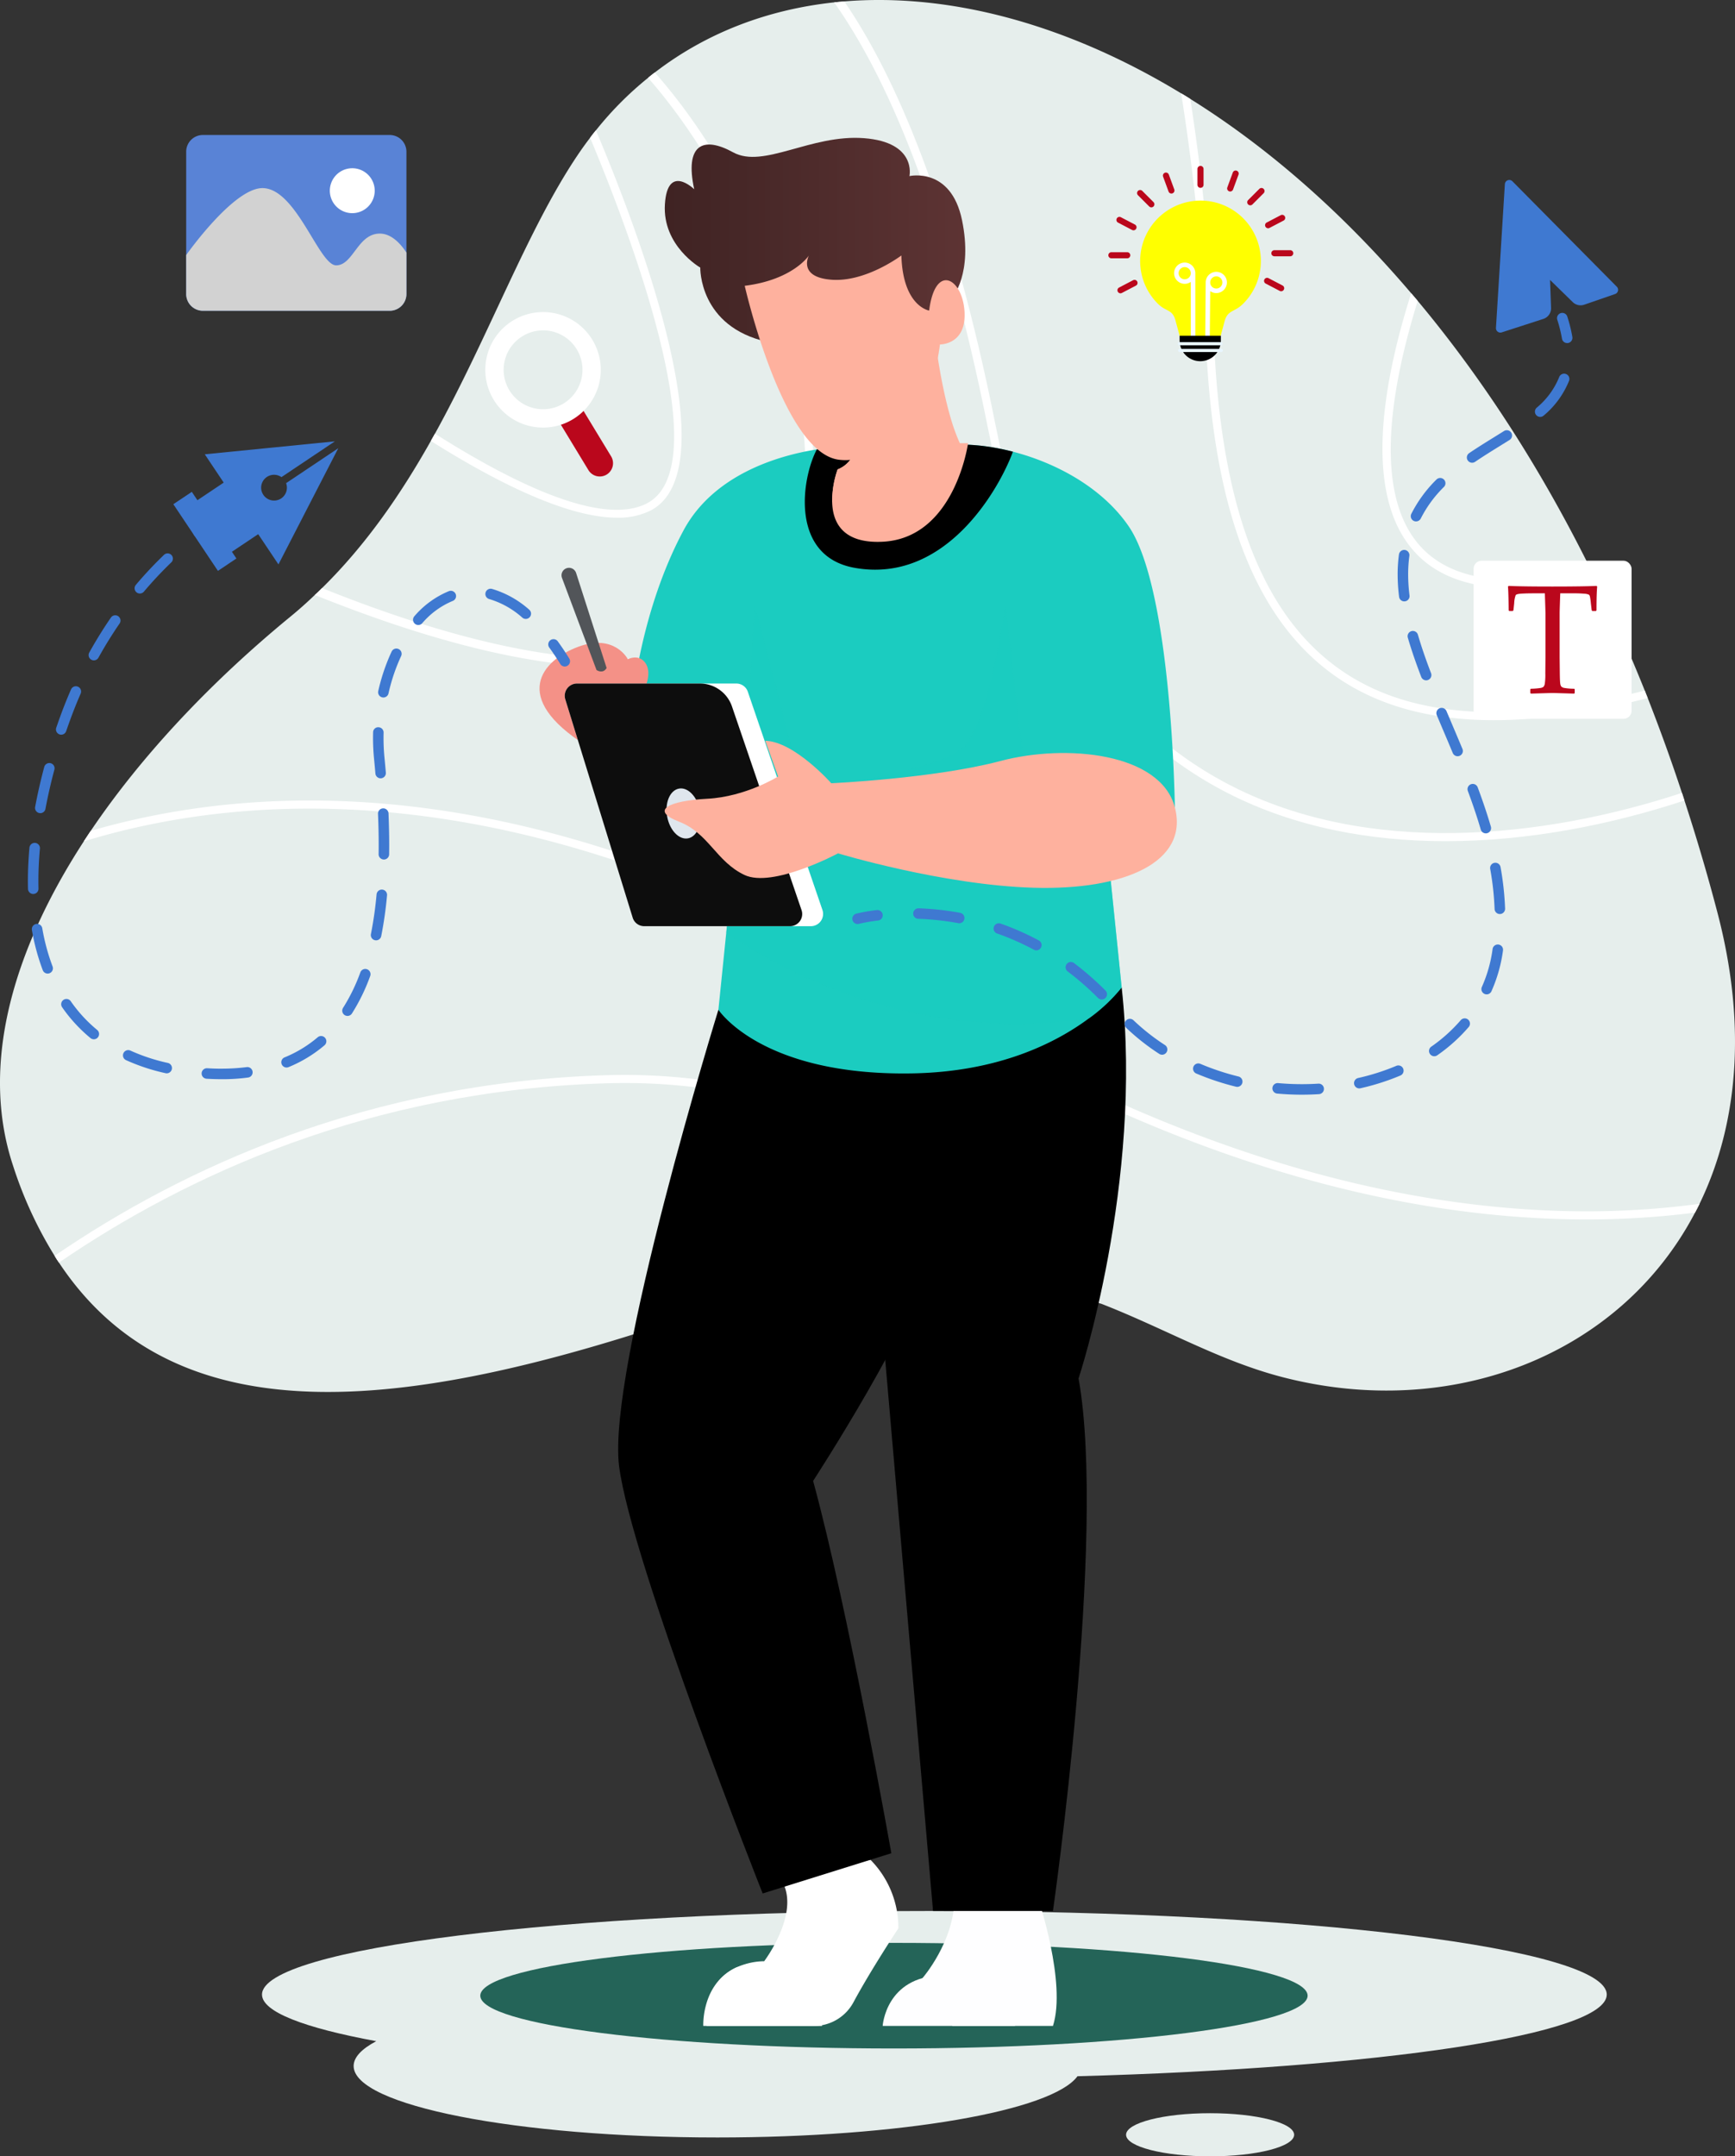 <svg xmlns="http://www.w3.org/2000/svg" xmlns:xlink="http://www.w3.org/1999/xlink" width="562.111" height="698.252" viewBox="0 0 562.111 698.252">
  <rect x="0" y="0" width="562.111" height="698.252" fill="#333333" stroke="none"/>
  <defs>
    <linearGradient id="linear-gradient" y1="0.5" x2="1" y2="0.5" gradientUnits="objectBoundingBox">
      <stop offset="0" stop-color="#3f2323"/>
      <stop offset="1" stop-color="#5e3434"/>
    </linearGradient>
  </defs>
  <g id="Group_637" data-name="Group 637" transform="translate(494.283 -305.408)">
    <g id="Group_539" data-name="Group 539" transform="translate(-494.283 305.408)">
      <path id="Path_2405" data-name="Path 2405" d="M56.344,695.214c-.47.969-.968,1.912-1.467,2.856-24.174,46.178-78.812,67.5-133.74,53.25-20.378-5.291-37.95-15.688-58.671-23.757-1.781-.707-3.587-1.361-5.422-2.015-29.337-10.532-65.637-15.4-124.442,4.817-91.437,31.433-168.863,42.615-207.785-16.109q-.747-1.06-1.414-2.2a131.623,131.623,0,0,1-13.465-29.206c-10.737-32.348-.234-69.383,22.919-104.98.735-1.127,1.495-2.279,2.251-3.407,16.582-24.566,39.081-48.351,64.644-69.33,2.753-2.251,5.4-4.609,7.962-7.072.788-.682,1.573-1.442,2.333-2.226,14.405-14.144,25.669-30.62,35.257-47.644.442-.788.891-1.573,1.333-2.357,17.681-32.009,29.81-65.743,46.128-90.051,1.336-1.99,2.7-3.9,4.139-5.764.6-.81,1.23-1.622,1.884-2.407a109.08,109.08,0,0,1,16.9-17c.707-.6,1.439-1.18,2.174-1.728,16.607-12.783,36.406-20.378,58.12-22.71l3.276-.314c33.656-2.75,71.635,7.019,109.143,29.782,1,.576,1.965,1.177,2.962,1.806,24.569,15.324,48.874,36.278,71.557,62.915.707.813,1.417,1.65,2.124,2.488,20.35,24.333,39.392,53.3,56.077,87.011.42.813.813,1.626,1.205,2.435q8.567,17.526,16.264,36.723c.314.813.629,1.623.972,2.435,3.877,9.9,7.6,20.117,11.08,30.7.287.813.548,1.65.81,2.463,3.824,11.709,7.414,23.782,10.687,36.3C71.93,638.218,68.5,670.174,56.344,695.214Z" transform="translate(494.283 -305.408)" fill="#e6eeec"/>
      <g id="Group_538" data-name="Group 538" transform="translate(17.686 0.452)">
        <path id="Path_2406" data-name="Path 2406" d="M-132.026,564.311c-24.018,7.934-50.839,13.175-77.4,13.175-24.542,0-48.85-4.506-70.486-15.533-40.1-20.484-66.266-60.268-77.791-118.313-14.564-73.366-33.423-114.592-49.793-137.773l3.276-.314c16.317,23.81,34.73,65.273,49.083,137.589,11.341,57.207,37.063,96.391,76.43,116.479,44.266,22.6,100.215,17.236,145.869,2.227C-132.549,562.661-132.288,563.5-132.026,564.311Z" transform="translate(660.068 -305.553)" fill="#fff"/>
        <path id="Path_2407" data-name="Path 2407" d="M-220.233,510.932q-27.816,7.151-49.821,7.153c-19.7,0-36.013-4.272-49.161-12.758-27.188-17.575-41.622-53.249-44.11-109.065a691.356,691.356,0,0,0-8.069-81.145c1,.576,1.965,1.177,2.962,1.806a701.731,701.731,0,0,1,7.726,79.208c2.463,54.925,16.5,89.917,42.93,107,22.29,14.405,54.115,16.211,96.572,5.369C-220.89,509.31-220.575,510.119-220.233,510.932Z" transform="translate(736.386 -285.335)" fill="#fff"/>
        <path id="Path_2408" data-name="Path 2408" d="M-281.743,427.836a115.4,115.4,0,0,1-26.351,3.509c-14.692,0-25.641-4.188-32.713-12.571-15.586-18.413-9.719-53.3-.343-82.873.707.813,1.417,1.65,2.124,2.488-8.881,28.627-14.225,61.657.209,78.71,10.083,11.889,28.839,14.667,55.868,8.3C-282.528,426.213-282.135,427.026-281.743,427.836Z" transform="translate(780.66 -241.397)" fill="#fff"/>
        <path id="Path_2409" data-name="Path 2409" d="M37.919,519.236c-.47.969-.968,1.912-1.467,2.855a275.577,275.577,0,0,1-35.151,2.2c-54.663,0-128.92-15.324-218.84-70.694-116.268-71.585-206.319-68.679-261.374-53.642-2.255.626-4.481,1.255-6.655,1.937.735-1.127,1.495-2.279,2.252-3.407,1.233-.364,2.463-.707,3.693-1.046,55.582-15.193,146.393-18.151,263.448,53.9C-104.568,520.049-17.373,526.781,37.919,519.236Z" transform="translate(495.021 -129.883)" fill="#fff"/>
        <path id="Path_2410" data-name="Path 2410" d="M-149.541,491.265c-1.781-.707-3.587-1.361-5.421-2.015-34.313-36.515-85.467-71.429-154.744-69.358-76.9,2.276-136.412,29.963-177.483,58.067q-.747-1.06-1.414-2.2c41.41-28.315,101.392-56.183,178.816-58.49C-237.153,415.149-184.218,453-149.541,491.265Z" transform="translate(488.603 -69.563)" fill="#fff"/>
        <path id="Path_2411" data-name="Path 2411" d="M-300.391,450.639c-2.488,27.241-15.611,45.053-37.953,51.5a94.917,94.917,0,0,1-26.323,3.354c-29.362,0-64.121-10.189-96.861-23.365.788-.682,1.573-1.442,2.332-2.227,42.562,17.077,88.192,28.917,120.12,19.724,26.821-7.754,34.416-31.04,36.094-49.217,3.8-41.908-19.908-100.841-50.578-135.73.707-.6,1.439-1.18,2.174-1.728C-320.034,348.254-296.436,407.317-300.391,450.639Z" transform="translate(545.84 -289.922)" fill="#fff"/>
        <path id="Path_2412" data-name="Path 2412" d="M-378.4,442.145a23.587,23.587,0,0,1-10.684,2.251c-16.214,0-39.159-11.5-60.374-24.856.442-.788.891-1.573,1.333-2.357,25.881,16.4,54.143,29.938,68.549,22.629,23-11.681-4.008-84.315-18.282-118.444.6-.81,1.23-1.622,1.884-2.407C-381.566,353.09-352.914,429.206-378.4,442.145Z" transform="translate(571.358 -277.208)" fill="#fff"/>
      </g>
    </g>
    <g id="Group_541" data-name="Group 541" transform="translate(-409.396 924.208)">
      <g id="Group_540" data-name="Group 540">
        <path id="Path_2413" data-name="Path 2413" d="M-249.186,504.123c-120.31,0-217.837,12.117-217.837,27.067,0,5.59,13.646,10.781,37.01,15.093-4.73,2.507-7.324,5.213-7.324,8.044,0,12.777,52.77,23.137,117.865,23.137,59.372,0,108.47-8.62,116.651-19.83,98.023-2.641,171.47-13.474,171.47-26.444C-31.352,516.24-128.879,504.123-249.186,504.123Z" transform="translate(467.023 -504.123)" fill="#e6eeec"/>
        <ellipse id="Ellipse_165" data-name="Ellipse 165" cx="27.226" cy="6.985" rx="27.226" ry="6.985" transform="translate(279.941 65.482)" fill="#e6eeec"/>
      </g>
      <path id="Path_2414" data-name="Path 2414" d="M-176.272,524.539c0,9.445-60,17.1-134.021,17.1s-134.021-7.654-134.021-17.1,60-17.1,134.021-17.1S-176.272,515.094-176.272,524.539Z" transform="translate(515.032 -497.111)" fill="#246458"/>
    </g>
    <g id="Group_548" data-name="Group 548" transform="translate(-319.485 350.044)">
      <g id="Group_544" data-name="Group 544" transform="translate(53.049 557.595)">
        <g id="Group_542" data-name="Group 542">
          <path id="Path_2415" data-name="Path 2415" d="M-358.581,520.986s-8.975,13.549-14.552,23.947a14.571,14.571,0,0,1-12.855,7.667l-34.705-.013s-1.747-13.5,9.386-18.818a4.759,4.759,0,0,1,.707-.29,21.811,21.811,0,0,1,8.539-1.834s12.652-16.71,5.057-27.03l29.387-5.814A31.309,31.309,0,0,1-358.581,520.986Z" transform="translate(421.793 -498.802)" fill="#fff"/>
          <path id="Path_2416" data-name="Path 2416" d="M-382.627,530.1l-38.48-.013s-.654-13.5,10.479-18.818a4.765,4.765,0,0,1,.707-.29C-406.122,509.486-387.893,503.906-382.627,530.1Z" transform="translate(421.114 -476.3)" fill="#fff"/>
        </g>
        <g id="Group_543" data-name="Group 543" transform="translate(58.124 12.696)">
          <path id="Path_2417" data-name="Path 2417" d="M-398.3,528.482s10.177-11.69,10.342-25.6h27.176s9.168,27.176,4.746,41.089h-32.576Z" transform="translate(411.209 -502.879)" fill="#fefeff"/>
          <path id="Path_2418" data-name="Path 2418" d="M-359.56,527.194s-5.786-16.862-23.847-16.37-19.042,16.37-19.042,16.37Z" transform="translate(402.449 -486.105)" fill="#fefeff"/>
        </g>
      </g>
      <path id="Path_2419" data-name="Path 2419" d="M-397.49,410.408s-36.11,116.775-32.18,147.769,46.517,138.39,46.517,138.39l41.687-13.026s-13.991-79.09-25.342-120.562c0,0,33.613-51.512,39.725-75.957s-4.852-66.792-4.852-66.792Z" transform="translate(455.444 -128.073)"/>
      <path id="Path_2420" data-name="Path 2420" d="M-405.06,425.555l24.448,281.572h38.85s17.463-121.359,8.3-172.435c0,0,20.954-63.3,13.969-126.6Z" transform="translate(508.102 -132.963)"/>
      <g id="Group_545" data-name="Group 545" transform="translate(30.14 99.328)">
        <path id="Path_2421" data-name="Path 2421" d="M-274.434,484.2l4.428,43.244a54.005,54.005,0,0,1-10.634,10.005c-10.5,7.8-29.178,17.445-57.783,17.809-48.454.682-62.234-20.612-62.234-20.612l2.541-24.937,1.728-16.971-3.509-6.365-28.574-51.889s2.619-29.153,16.5-55.031c9.977-18.6,31.719-24.439,43.191-26.245a62,62,0,0,1,7.411-.813,77.952,77.952,0,0,0,31.118,0c6.757-1.389,15.741-.862,25.015,1.544,14.169,3.668,29.019,11.737,37.533,24.2,14.066,20.643,14.928,91.022,14.928,91.022l-22.788,3.927Z" transform="translate(428.471 -351.639)" fill="#1bccc0"/>
        <path id="Path_2422" data-name="Path 2422" d="M-289.4,492.112a54,54,0,0,1-10.634,10.005c-57.809,8.486-101.6-16.763-117.476-27.74l1.728-16.971-3.51-6.365,7.779-30.645,3.251-52.044,15.346,59.587s44.608-5.344,52.649-14.091c8.015-8.722,13.2-45.5,13.2-45.5l6.234,54.034,26.506,25.51.5.972Z" transform="translate(447.869 -316.307)" fill="#1bccc0" opacity="0.5"/>
      </g>
      <path id="Path_2423" data-name="Path 2423" d="M-403.865,386.5s2.183-4.693,0-7.751-5.674-1.2-5.674-1.2-4.257-8.4-16.043-4.039-22.153,16.37,2.51,31.978S-403.865,386.5-403.865,386.5Z" transform="translate(438.15 -208.722)" fill="#f49187"/>
      <path id="Path_2424" data-name="Path 2424" d="M-421.251,396.889l-9.878-30.751a2.421,2.421,0,0,0-2.946-1.6h0a2.424,2.424,0,0,0-1.632,3.189l11.182,29.817S-422.453,398.963-421.251,396.889Z" transform="translate(442.986 -225.22)" fill="#525559"/>
      <g id="Group_546" data-name="Group 546" transform="translate(8.176 176.699)">
        <path id="Path_2425" data-name="Path 2425" d="M-355.78,455.064H-409.79a3.9,3.9,0,0,1-3.746-2.8l-21.82-70.669a3.961,3.961,0,0,1,3.774-5.107h51.652a3.917,3.917,0,0,1,3.718,2.672l24.177,70.669A3.973,3.973,0,0,1-355.78,455.064Z" transform="translate(435.524 -376.485)" fill="#fff"/>
        <path id="Path_2426" data-name="Path 2426" d="M-362.538,455.064H-409.79a3.9,3.9,0,0,1-3.746-2.8l-21.82-70.669a3.961,3.961,0,0,1,3.774-5.107h39.837a10.966,10.966,0,0,1,10.4,7.439l22.527,65.9A3.945,3.945,0,0,1-362.538,455.064Z" transform="translate(435.524 -376.485)" fill="#0d0d0d"/>
        <path id="Path_2427" data-name="Path 2427" d="M-414.143,394.55c.8,4.447-.919,8.483-3.846,9.012s-5.948-2.65-6.751-7.1.919-8.483,3.846-9.012S-414.947,390.1-414.143,394.55Z" transform="translate(457.905 -353.426)" fill="#dfe6ed"/>
      </g>
      <path id="Path_2428" data-name="Path 2428" d="M-371.145,396.191s-12-13.533-21.39-13.751l4.148,11.569s-10.479,6.549-22.919,7.2-18.771,3.712-9.168,7.424,12,12.876,21.172,17.242,30.34-6.985,30.34-6.985,33.834,10.258,63.3,11.133,50.422-8.3,45.838-25.974-35.141-20.736-56.532-15.062S-371.145,396.191-371.145,396.191Z" transform="translate(465.673 -187.198)" fill="#feb19e"/>
      <path id="Path_2429" data-name="Path 2429" d="M-343.119,353.94c-4.559,12.313-21.923,42.839-51.26,37.614-21.066-3.752-17.236-28.97-12.285-38.346a62,62,0,0,1,7.411-.813,77.953,77.953,0,0,0,31.118,0C-361.377,351.007-352.393,351.533-343.119,353.94Z" transform="translate(496.496 -252.311)"/>
      <g id="Group_547" data-name="Group 547" transform="translate(40.576)">
        <path id="Path_2430" data-name="Path 2430" d="M-363.668,371.536s-4.244,30.931-27.9,31.925c-12.808.557-15.962-6.381-16.131-12.833a31.32,31.32,0,0,1,1.769-10.6,9.393,9.393,0,0,0,4.272-3.348,11.686,11.686,0,0,0,2.2-5.409,17.475,17.475,0,0,0,.146-4.584c-.339-3.787,2.547-7.934,6.455-11.693,7.324-7.134,18.267-12.979,18.267-12.979h.847s1.868,14.023,5.434,24.526c.632,1.8,1.286,3.494,1.99,5Z" transform="translate(461.929 -272.663)" fill="#feb19e"/>
        <path id="Path_2431" data-name="Path 2431" d="M-407.7,390.628a31.32,31.32,0,0,1,1.769-10.6,9.393,9.393,0,0,0,4.272-3.348,11.686,11.686,0,0,0,2.2-5.409,17.475,17.475,0,0,0,.146-4.584c-.339-3.787,2.547-7.934,6.455-11.693,7.324-7.134,18.267-12.979,18.267-12.979h.847C-371.431,382.89-397.947,389.56-407.7,390.628Z" transform="translate(461.929 -272.663)" fill="#feb19e"/>
        <path id="Path_2432" data-name="Path 2432" d="M-331.931,371.416s6.711-7.695,3.111-25.046-17.027-14.243-17.027-14.243,2.457-10.968-14.733-12.279-32.579,9.987-42.4,4.584-15.716-2.454-12.605,11.952c0,0-8.676-8.511-9.495,4.911s11.46,20.462,11.46,20.462-.492,19.154,21.773,24.065l53.041-4.257Z" transform="translate(425.12 -319.742)" fill="url(#linear-gradient)"/>
        <path id="Path_2433" data-name="Path 2433" d="M-416.8,341.795s12.225,53.928,30.449,56.314c15.947,2.086,28.6-19.534,30.779-27.064a82.3,82.3,0,0,0,2.027-10.261s8.613.165,7.956-10.641-9.495-15.878-11.46-.327c0,0-8.511-1.308-9-17.843,0,0-11.46,8.676-22.592,7.857s-7.365-7.857-7.365-7.857S-401.085,339.83-416.8,341.795Z" transform="translate(442.705 -293.885)" fill="#feb19e"/>
      </g>
    </g>
    <g id="Group_561" data-name="Group 561" transform="translate(-485.247 349.126)">
      <g id="Group_551" data-name="Group 551" transform="translate(350.052 10.005)">
        <g id="Group_550" data-name="Group 550" transform="translate(10.301 11.232)">
          <path id="Path_2434" data-name="Path 2434" d="M-336.552,345.823a19.553,19.553,0,0,0-19.556-19.556,19.589,19.589,0,0,0-19.553,19.624,19.492,19.492,0,0,0,5.708,13.739c2.734,2.74,4.733,1.731,5.745,5.468l1.576,5.832h12.82l1.495-5.521c1.031-3.821,3.1-2.871,5.92-5.646A19.484,19.484,0,0,0-336.552,345.823Z" transform="translate(375.661 -326.267)" fill="#ff0"/>
          <g id="Group_549" data-name="Group 549" transform="translate(10.996 20.07)">
            <path id="Path_2435" data-name="Path 2435" d="M-368.689,332.712a3.446,3.446,0,0,0-3.441,3.441,3.446,3.446,0,0,0,3.441,3.441,3.413,3.413,0,0,0,1.971-.626V360.66h1.47V336.153A3.444,3.444,0,0,0-368.689,332.712Zm0,5.412a1.974,1.974,0,0,1-1.971-1.971,1.973,1.973,0,0,1,1.971-1.971,1.973,1.973,0,0,1,1.971,1.971A1.974,1.974,0,0,1-368.689,338.124Z" transform="translate(372.13 -332.712)" fill="#fff"/>
            <path id="Path_2436" data-name="Path 2436" d="M-365.291,333.674a3.443,3.443,0,0,0-3.438,3.441l-.168,21.512h1.47l.165-18.7a3.429,3.429,0,0,0,1.971.626,3.444,3.444,0,0,0,3.441-3.441A3.444,3.444,0,0,0-365.291,333.674Zm0,5.412a1.974,1.974,0,0,1-1.971-1.971,1.974,1.974,0,0,1,1.971-1.971,1.974,1.974,0,0,1,1.974,1.971A1.974,1.974,0,0,1-365.291,339.086Z" transform="translate(378.965 -330.678)" fill="#fff"/>
          </g>
          <path id="Path_2437" data-name="Path 2437" d="M-364.876,348.559h0a6.677,6.677,0,0,1-6.677-6.676v-1.56H-358.2v1.56A6.677,6.677,0,0,1-364.876,348.559Z" transform="translate(384.348 -296.552)"/>
          <path id="Path_2438" data-name="Path 2438" d="M-357.763,342.016h-13.462a.515.515,0,0,1-.517-.514h0a.513.513,0,0,1,.517-.514h13.462a.513.513,0,0,1,.517.514h0A.515.515,0,0,1-357.763,342.016Z" transform="translate(383.946 -295.147)" fill="#e9f6ff"/>
          <path id="Path_2439" data-name="Path 2439" d="M-357.727,342.711H-371.2a.514.514,0,0,1-.514-.511h0a.514.514,0,0,1,.514-.514h13.468a.512.512,0,0,1,.511.514h0A.511.511,0,0,1-357.727,342.711Z" transform="translate(384.016 -293.669)" fill="#e9f6ff"/>
        </g>
        <path id="Path_2440" data-name="Path 2440" d="M-372.85,333.609h-5.132a.987.987,0,0,1-.987-.987h0a.987.987,0,0,1,.987-.987h5.132a.987.987,0,0,1,.987.987h0A.987.987,0,0,1-372.85,333.609Z" transform="translate(378.969 -303.687)" fill="#ba071c"/>
        <path id="Path_2441" data-name="Path 2441" d="M-373.051,332.2l-4.549-2.376a.989.989,0,0,1-.417-1.333h0a.985.985,0,0,1,1.33-.417l4.549,2.376a.983.983,0,0,1,.42,1.33h0A.987.987,0,0,1-373.051,332.2Z" transform="translate(380.742 -311.458)" fill="#ba071c"/>
        <path id="Path_2442" data-name="Path 2442" d="M-372.943,334.621-377.492,337a.987.987,0,0,0-.421,1.333h0a.989.989,0,0,0,1.333.417l4.549-2.376a.985.985,0,0,0,.417-1.33h0A.983.983,0,0,0-372.943,334.621Z" transform="translate(380.965 -297.611)" fill="#ba071c"/>
        <path id="Path_2443" data-name="Path 2443" d="M-372.062,330.485l-3.628-3.631a.985.985,0,0,1,0-1.4h0a.985.985,0,0,1,1.4,0l3.631,3.631a.99.99,0,0,1,0,1.4h0A.989.989,0,0,1-372.062,330.485Z" transform="translate(385.29 -317.356)" fill="#ba071c"/>
        <path id="Path_2444" data-name="Path 2444" d="M-371.462,329.5l-1.769-4.817a.985.985,0,0,1,.585-1.267h0a.987.987,0,0,1,1.267.585l1.769,4.817a.985.985,0,0,1-.585,1.267h0A.99.99,0,0,1-371.462,329.5Z" transform="translate(390.968 -321.199)" fill="#ba071c"/>
        <path id="Path_2445" data-name="Path 2445" d="M-361.027,333.4h5.135a.988.988,0,0,0,.987-.987h0a.987.987,0,0,0-.987-.987h-5.135a.985.985,0,0,0-.984.987h0A.985.985,0,0,0-361.027,333.4Z" transform="translate(414.818 -304.133)" fill="#ba071c"/>
        <path id="Path_2446" data-name="Path 2446" d="M-361.221,331.983l4.549-2.376a.983.983,0,0,0,.42-1.33h0a.989.989,0,0,0-1.333-.417l-4.55,2.373a.989.989,0,0,0-.417,1.333h0A.985.985,0,0,0-361.221,331.983Z" transform="translate(413.44 -311.904)" fill="#ba071c"/>
        <path id="Path_2447" data-name="Path 2447" d="M-361.324,334.41l4.55,2.376a.988.988,0,0,1,.417,1.333h0a.988.988,0,0,1-1.333.417l-4.55-2.376a.988.988,0,0,1-.417-1.333h0A.989.989,0,0,1-361.324,334.41Z" transform="translate(413.216 -298.057)" fill="#ba071c"/>
        <path id="Path_2448" data-name="Path 2448" d="M-362.834,330.271l3.628-3.628a.985.985,0,0,0,0-1.4h0a.985.985,0,0,0-1.4,0l-3.628,3.628a.985.985,0,0,0,0,1.4h0A.985.985,0,0,0-362.834,330.271Z" transform="translate(409.517 -317.802)" fill="#ba071c"/>
        <path id="Path_2449" data-name="Path 2449" d="M-364.7,329.284l1.772-4.817a.985.985,0,0,0-.589-1.264h0a.98.98,0,0,0-1.264.585l-1.772,4.817a.99.99,0,0,0,.585,1.267h0A.988.988,0,0,0-364.7,329.284Z" transform="translate(405.099 -321.645)" fill="#ba071c"/>
        <path id="Path_2450" data-name="Path 2450" d="M-369.7,328.779v-5.132a.988.988,0,0,1,.987-.987h0a.987.987,0,0,1,.987.987v5.132a.987.987,0,0,1-.987.987h0A.987.987,0,0,1-369.7,328.779Z" transform="translate(398.566 -322.66)" fill="#ba071c"/>
      </g>
      <g id="Group_553" data-name="Group 553" transform="translate(468.386 137.852)">
        <rect id="Rectangle_675" data-name="Rectangle 675" width="51.185" height="51.185" rx="2.604" fill="#fff"/>
        <g id="Group_552" data-name="Group 552" transform="translate(11.149 8.155)">
          <path id="Path_2451" data-name="Path 2451" d="M-308.72,366.334l.221.221q-.224,2.2-.221,7.7l-.2.2h-1.155l-.2-.221-.271-2.261a20.923,20.923,0,0,0-.305-2.22,1.058,1.058,0,0,0-.355-.589,4.44,4.44,0,0,0-1.6-.308q-1.35-.121-3.017-.121h-4.64q-.2,5.545-.2,6.406v14.309l.05,4.786c.016,1.85.062,3.049.134,3.6a2.165,2.165,0,0,0,.346,1.08,1.917,1.917,0,0,0,.894.442,19.891,19.891,0,0,0,3.288.28l.174.15v1.227l-.174.2q-6.282-.2-7.019-.2-.785,0-6.994.2l-.2-.2v-1.227l.2-.15a24.948,24.948,0,0,0,3.055-.246,2.2,2.2,0,0,0,1.006-.38,1.992,1.992,0,0,0,.43-.993,19.975,19.975,0,0,0,.171-3.388l.05-5.178V375.144q0-.392-.2-6.406h-3.656c-1.507,0-2.806.034-3.9.1s-1.728.23-1.9.5a8.73,8.73,0,0,0-.48,2.637l-.246,2.261-.221.221h-1.127l-.2-.2q-.051-5.913-.221-7.7l.221-.221q4.269.2,14.209.2Q-312.822,366.53-308.72,366.334Z" transform="translate(337.388 -366.334)" fill="#ba071c"/>
        </g>
      </g>
      <g id="Group_556" data-name="Group 556" transform="translate(0 99.2)">
        <g id="Group_554" data-name="Group 554" transform="translate(0 24.04)">
          <path id="Path_2452" data-name="Path 2452" d="M-472.476,366.123a1.709,1.709,0,0,1-1.364-.679,1.706,1.706,0,0,1,.339-2.385,59.761,59.761,0,0,1,5.574-3.808,1.7,1.7,0,0,1,2.323.626,1.7,1.7,0,0,1-.626,2.326,59.114,59.114,0,0,0-5.228,3.578A1.686,1.686,0,0,1-472.476,366.123Z" transform="translate(527.744 -359.023)" fill="#3f79d1"/>
          <path id="Path_2453" data-name="Path 2453" d="M-428.824,533.217q-2.27,0-4.668-.143a1.7,1.7,0,0,1-1.6-1.8,1.711,1.711,0,0,1,1.8-1.6c1.57.094,3.071.153,4.587.134a65.122,65.122,0,0,0,8.221-.5,1.7,1.7,0,0,1,1.9,1.47,1.7,1.7,0,0,1-1.473,1.906A60.3,60.3,0,0,1-428.824,533.217Zm-17.588-1.9a1.525,1.525,0,0,1-.371-.044,64.355,64.355,0,0,1-12.8-4.219,1.7,1.7,0,0,1-.841-2.255,1.7,1.7,0,0,1,2.255-.844,61,61,0,0,0,12.126,4,1.705,1.705,0,0,1,1.3,2.03A1.711,1.711,0,0,1-446.412,531.318Zm38.835-1.878a1.7,1.7,0,0,1-1.576-1.059,1.7,1.7,0,0,1,.928-2.22,39.675,39.675,0,0,0,10.731-6.511,1.7,1.7,0,0,1,2.4.193,1.7,1.7,0,0,1-.19,2.4,43.21,43.21,0,0,1-11.646,7.069A1.687,1.687,0,0,1-407.577,529.44Zm-62.442-9.143a1.7,1.7,0,0,1-1.081-.389,49.407,49.407,0,0,1-9.192-9.99,1.7,1.7,0,0,1,.427-2.37,1.709,1.709,0,0,1,2.37.427,46.006,46.006,0,0,0,8.56,9.3,1.7,1.7,0,0,1,.23,2.395A1.691,1.691,0,0,1-470.019,520.3Zm82.185-7.561a1.694,1.694,0,0,1-.919-.271,1.7,1.7,0,0,1-.514-2.351,58.475,58.475,0,0,0,5.59-11.466,1.7,1.7,0,0,1,2.186-1.018,1.7,1.7,0,0,1,1.012,2.183,61.759,61.759,0,0,1-5.92,12.138A1.7,1.7,0,0,1-387.834,512.736Zm-97.142-13.717a1.7,1.7,0,0,1-1.591-1.1,70.534,70.534,0,0,1-3.512-12.995,1.707,1.707,0,0,1,1.389-1.971,1.712,1.712,0,0,1,1.968,1.386,66.893,66.893,0,0,0,3.338,12.369,1.7,1.7,0,0,1-.984,2.2A1.66,1.66,0,0,1-484.976,499.019Zm106.4-10.759a1.8,1.8,0,0,1-.336-.034,1.7,1.7,0,0,1-1.333-2.005,122.027,122.027,0,0,0,1.831-12.849,1.7,1.7,0,0,1,1.85-1.538,1.705,1.705,0,0,1,1.542,1.85,125.722,125.722,0,0,1-1.884,13.206A1.7,1.7,0,0,1-378.579,488.26Zm-111.07-15.006a1.7,1.7,0,0,1-1.7-1.663c-.019-.857-.031-1.719-.031-2.588,0-3.472.171-7.09.5-10.753a1.708,1.708,0,0,1,1.85-1.541,1.7,1.7,0,0,1,1.542,1.85c-.324,3.559-.489,7.075-.489,10.444,0,.844.009,1.676.028,2.5a1.7,1.7,0,0,1-1.66,1.744Zm113.6-11.167h-.025a1.705,1.705,0,0,1-1.678-1.725c.016-1,.022-1.99.022-2.99,0-3.223-.075-6.614-.221-10.077a1.7,1.7,0,0,1,1.629-1.772,1.714,1.714,0,0,1,1.772,1.629c.15,3.51.227,6.95.227,10.22,0,1.015-.009,2.024-.022,3.036A1.7,1.7,0,0,1-376.051,462.087Zm-111.307-15.01a1.56,1.56,0,0,1-.314-.031,1.7,1.7,0,0,1-1.364-1.984c.788-4.223,1.778-8.582,2.952-12.958A1.711,1.711,0,0,1-484,430.9a1.7,1.7,0,0,1,1.205,2.083c-1.152,4.294-2.124,8.567-2.893,12.7A1.7,1.7,0,0,1-487.358,447.077Zm110.252-11.285a1.7,1.7,0,0,1-1.694-1.56q-.21-2.457-.445-4.852c-.212-2.17-.321-4.394-.321-6.614q0-.929.025-1.853a1.635,1.635,0,0,1,1.75-1.657A1.7,1.7,0,0,1-376.138,421c-.016.589-.022,1.174-.022,1.763,0,2.108.1,4.223.3,6.281q.238,2.42.449,4.9a1.7,1.7,0,0,1-1.551,1.84C-377.01,435.789-377.06,435.792-377.106,435.792Zm-103.482-14.128a1.7,1.7,0,0,1-.551-.093,1.7,1.7,0,0,1-1.059-2.164q.649-1.882,1.333-3.768c1.059-2.909,2.224-5.814,3.46-8.638a1.7,1.7,0,0,1,2.242-.875,1.7,1.7,0,0,1,.878,2.242c-1.208,2.756-2.345,5.6-3.379,8.439q-.677,1.85-1.314,3.706A1.7,1.7,0,0,1-480.588,421.664Zm104.375-12.042a1.749,1.749,0,0,1-.377-.044,1.7,1.7,0,0,1-1.286-2.033,62.95,62.95,0,0,1,4.332-12.792,1.7,1.7,0,0,1,2.261-.819,1.7,1.7,0,0,1,.822,2.264,59.49,59.49,0,0,0-4.092,12.095A1.7,1.7,0,0,1-376.212,409.622Zm-93.8-12.023a1.683,1.683,0,0,1-.825-.215,1.706,1.706,0,0,1-.663-2.317c2.158-3.886,4.515-7.695,7.013-11.323a1.7,1.7,0,0,1,2.367-.439,1.7,1.7,0,0,1,.439,2.367c-2.435,3.537-4.736,7.255-6.841,11.048A1.7,1.7,0,0,1-470.013,397.6Zm105.11-11.453a1.7,1.7,0,0,1-1.13-.43,1.7,1.7,0,0,1-.143-2.4,29.485,29.485,0,0,1,11.186-8.128,1.708,1.708,0,0,1,2.208.962,1.7,1.7,0,0,1-.966,2.208,26.159,26.159,0,0,0-9.884,7.218A1.689,1.689,0,0,1-364.9,386.146Zm34.824-1.965a1.7,1.7,0,0,1-1.105-.408,28.246,28.246,0,0,0-10.731-6.026,1.7,1.7,0,0,1-1.193-2.093,1.7,1.7,0,0,1,2.09-1.193,31.622,31.622,0,0,1,12.048,6.723,1.7,1.7,0,0,1,.187,2.4A1.7,1.7,0,0,1-330.079,384.181Zm-125.027-8.227a1.7,1.7,0,0,1-1.1-.4,1.7,1.7,0,0,1-.2-2.4,127.869,127.869,0,0,1,9.121-9.725,1.7,1.7,0,0,1,2.4.047,1.7,1.7,0,0,1-.047,2.407,124.722,124.722,0,0,0-8.875,9.47A1.714,1.714,0,0,1-455.106,375.953Z" transform="translate(491.381 -350.721)" fill="#3f79d1"/>
          <path id="Path_2454" data-name="Path 2454" d="M-431.892,380.731a1.7,1.7,0,0,1-1.448-.81c-1.177-1.9-2.379-3.7-3.578-5.347a1.7,1.7,0,0,1,.377-2.376,1.7,1.7,0,0,1,2.379.377c1.246,1.71,2.5,3.581,3.718,5.555a1.7,1.7,0,0,1-.551,2.345A1.714,1.714,0,0,1-431.892,380.731Z" transform="translate(605.831 -331.859)" fill="#3f79d1"/>
        </g>
        <g id="Group_555" data-name="Group 555" transform="translate(47.121)">
          <path id="Path_2455" data-name="Path 2455" d="M-425.882,353.523l-16.912,11.319a4.183,4.183,0,0,1-1.582,4.936,4.18,4.18,0,0,1-5.792-1.165,4.156,4.156,0,0,1,1.143-5.776,4.173,4.173,0,0,1,4.73.047l17.3-11.581-42.142,4.191,6.135,9.165-11.8,7.9,11.173,16.694,11.8-7.9,6.558,9.794Z" transform="translate(479.325 -351.303)" fill="#3f79d1"/>
          <rect id="Rectangle_676" data-name="Rectangle 676" width="25.974" height="7.203" transform="translate(5.986 16.348) rotate(56.2)" fill="#3f79d1"/>
        </g>
      </g>
      <g id="Group_558" data-name="Group 558" transform="translate(267.103 14.558)">
        <g id="Group_557" data-name="Group 557" transform="translate(0 43.045)">
          <path id="Path_2456" data-name="Path 2456" d="M-403.905,404.564a1.7,1.7,0,0,1-1.644-1.27,1.7,1.7,0,0,1,1.211-2.08,56.016,56.016,0,0,1,6.667-1.165,1.714,1.714,0,0,1,1.9,1.485,1.7,1.7,0,0,1-1.482,1.9,52.8,52.8,0,0,0-6.216,1.078A1.721,1.721,0,0,1-403.905,404.564Z" transform="translate(405.606 -206.679)" fill="#3f79d1"/>
          <path id="Path_2457" data-name="Path 2457" d="M-273.344,577.737c-2.669,0-5.356-.122-7.994-.358a1.705,1.705,0,0,1-1.545-1.847,1.7,1.7,0,0,1,1.847-1.544,86.216,86.216,0,0,0,13.026.177,1.691,1.691,0,0,1,1.809,1.591,1.7,1.7,0,0,1-1.591,1.806C-269.61,577.678-271.479,577.737-273.344,577.737Zm18.6-2.033a1.707,1.707,0,0,1-1.66-1.333,1.7,1.7,0,0,1,1.289-2.033,73.2,73.2,0,0,0,12.366-3.939,1.7,1.7,0,0,1,2.23.9,1.707,1.707,0,0,1-.906,2.233,76.564,76.564,0,0,1-12.942,4.126A1.732,1.732,0,0,1-254.747,575.7Zm-39.545-.5a1.857,1.857,0,0,1-.408-.05,84.686,84.686,0,0,1-12.864-4.273,1.7,1.7,0,0,1-.9-2.233,1.7,1.7,0,0,1,2.233-.9,81.076,81.076,0,0,0,12.347,4.1,1.7,1.7,0,0,1,1.246,2.058A1.707,1.707,0,0,1-294.292,575.205Zm63.843-9.915a1.7,1.7,0,0,1-1.4-.729,1.7,1.7,0,0,1,.42-2.37,51.314,51.314,0,0,0,9.547-8.573,1.7,1.7,0,0,1,2.4-.187,1.7,1.7,0,0,1,.18,2.4,54.384,54.384,0,0,1-10.18,9.152A1.7,1.7,0,0,1-230.448,565.29Zm-88.186-.489a1.706,1.706,0,0,1-.922-.274,73.353,73.353,0,0,1-10.681-8.414,1.7,1.7,0,0,1-.059-2.407,1.7,1.7,0,0,1,2.407-.059,69.558,69.558,0,0,0,10.183,8.019,1.7,1.7,0,0,1,.5,2.357A1.7,1.7,0,0,1-318.634,564.8Zm-19.553-17.887a1.715,1.715,0,0,1-1.205-.5,92.477,92.477,0,0,0-9.825-8.579,1.7,1.7,0,0,1-.336-2.385,1.709,1.709,0,0,1,2.385-.336,95.965,95.965,0,0,1,10.186,8.894,1.7,1.7,0,0,1,0,2.41A1.7,1.7,0,0,1-338.187,546.914Zm124.707-1.66a1.681,1.681,0,0,1-.695-.149,1.7,1.7,0,0,1-.856-2.248A44.694,44.694,0,0,0-211.615,531l.059-.43a1.7,1.7,0,0,1,1.924-1.448,1.7,1.7,0,0,1,1.448,1.924l-.062.436a48.049,48.049,0,0,1-3.678,12.764A1.7,1.7,0,0,1-213.48,545.254ZM-359.375,531a1.667,1.667,0,0,1-.8-.206,83.809,83.809,0,0,0-11.911-5.253,1.7,1.7,0,0,1-1.043-2.167,1.7,1.7,0,0,1,2.17-1.043,86.483,86.483,0,0,1,12.4,5.468,1.7,1.7,0,0,1,.691,2.3A1.7,1.7,0,0,1-359.375,531Zm-24.987-8.775a1.544,1.544,0,0,1-.311-.031,88.289,88.289,0,0,0-12.96-1.408,1.7,1.7,0,0,1-1.641-1.759,1.732,1.732,0,0,1,1.756-1.641,90.924,90.924,0,0,1,13.465,1.464,1.7,1.7,0,0,1,1.364,1.981A1.7,1.7,0,0,1-384.361,522.23Zm175.154-2.986a1.7,1.7,0,0,1-1.7-1.644,91.661,91.661,0,0,0-1.423-12.958,1.7,1.7,0,0,1,1.373-1.977,1.707,1.707,0,0,1,1.977,1.373,94.457,94.457,0,0,1,1.473,13.443,1.7,1.7,0,0,1-1.641,1.762Zm-4.54-26.123a1.7,1.7,0,0,1-1.632-1.224c-1.146-3.914-2.519-8-4.191-12.493a1.7,1.7,0,0,1,1-2.189,1.707,1.707,0,0,1,2.189,1c1.7,4.568,3.1,8.728,4.269,12.724a1.7,1.7,0,0,1-1.155,2.111A1.7,1.7,0,0,1-213.748,493.12Zm-9.14-24.977a1.7,1.7,0,0,1-1.573-1.049q-1.677-4.026-3.372-7.988l-1.8-4.257a1.7,1.7,0,0,1,.906-2.23,1.7,1.7,0,0,1,2.23.906l1.8,4.247c1.124,2.65,2.258,5.322,3.379,8.012a1.7,1.7,0,0,1-.916,2.227A1.737,1.737,0,0,1-222.888,468.142Zm-10.192-24.576a1.706,1.706,0,0,1-1.591-1.1c-1.809-4.721-3.232-8.878-4.347-12.711a1.7,1.7,0,0,1,1.158-2.111,1.707,1.707,0,0,1,2.111,1.158c1.09,3.743,2.479,7.813,4.257,12.45a1.7,1.7,0,0,1-.978,2.2A1.629,1.629,0,0,1-233.08,443.567ZM-240.164,418a1.7,1.7,0,0,1-1.685-1.495,58.849,58.849,0,0,1-.467-7.228,48.064,48.064,0,0,1,.424-6.462,1.709,1.709,0,0,1,1.912-1.464,1.707,1.707,0,0,1,1.46,1.918,44.928,44.928,0,0,0-.392,6.007,55.223,55.223,0,0,0,.442,6.81,1.705,1.705,0,0,1-1.482,1.9A1.586,1.586,0,0,1-240.164,418Zm3.808-25.893a1.715,1.715,0,0,1-.763-.181,1.7,1.7,0,0,1-.757-2.289,42.659,42.659,0,0,1,8.14-11.1,1.7,1.7,0,0,1,2.41,0,1.7,1.7,0,0,1,0,2.407,39.275,39.275,0,0,0-7.5,10.223A1.708,1.708,0,0,1-236.356,392.1Zm18.167-19a1.715,1.715,0,0,1-1.411-.747,1.705,1.705,0,0,1,.455-2.367c2.722-1.844,5.509-3.572,8.205-5.238l3.086-1.918a1.7,1.7,0,0,1,2.345.536,1.7,1.7,0,0,1-.536,2.348l-3.1,1.928c-2.666,1.65-5.421,3.357-8.084,5.163A1.719,1.719,0,0,1-218.188,373.109Zm22.053-14.845a1.691,1.691,0,0,1-1.277-.579,1.7,1.7,0,0,1,.149-2.4,25.155,25.155,0,0,0,7.29-9.918,1.7,1.7,0,0,1,2.2-.99,1.7,1.7,0,0,1,.993,2.192,28.527,28.527,0,0,1-8.227,11.27A1.692,1.692,0,0,1-196.135,358.265Z" transform="translate(418.99 -324.584)" fill="#3f79d1"/>
          <path id="Path_2458" data-name="Path 2458" d="M-329.011,347.713a1.7,1.7,0,0,1-1.675-1.423,43.708,43.708,0,0,0-1.52-6.122,1.7,1.7,0,0,1,1.1-2.139,1.7,1.7,0,0,1,2.142,1.1,46.327,46.327,0,0,1,1.638,6.608,1.7,1.7,0,0,1-1.4,1.959A1.779,1.779,0,0,1-329.011,347.713Z" transform="translate(560.6 -337.945)" fill="#3f79d1"/>
        </g>
        <path id="Path_2459" data-name="Path 2459" d="M-321.118,356.489l.333,9.046a3.617,3.617,0,0,1-2.5,3.575l-13.484,4.366a1.433,1.433,0,0,1-1.872-1.451l2.887-46.557a1.433,1.433,0,0,1,2.448-.919l33.821,34.145a1.432,1.432,0,0,1-.551,2.36l-10.005,3.457a3.62,3.62,0,0,1-3.712-.828Z" transform="translate(547.167 -324.122)" fill="#3f79d1"/>
      </g>
      <g id="Group_559" data-name="Group 559" transform="translate(148.191 57.33)">
        <path id="Path_2460" data-name="Path 2460" d="M-419.755,370.959h0a4.3,4.3,0,0,1-5.9-1.445l-10.908-17.958,7.349-4.462,10.905,17.958A4.3,4.3,0,0,1-419.755,370.959Z" transform="translate(459.068 -318.333)" fill="#ba071c"/>
        <path id="Path_2461" data-name="Path 2461" d="M-409.094,346.865a18.7,18.7,0,0,0-25.691-6.29,18.7,18.7,0,0,0-6.29,25.691,18.7,18.7,0,0,0,25.691,6.29A18.7,18.7,0,0,0-409.094,346.865Zm-9.373,20.615a12.77,12.77,0,0,1-17.532-4.3,12.764,12.764,0,0,1,4.3-17.532,12.755,12.755,0,0,1,17.532,4.266A12.773,12.773,0,0,1-418.468,367.48Z" transform="translate(443.793 -337.857)" fill="#fff"/>
      </g>
      <g id="Group_560" data-name="Group 560" transform="translate(51.291)">
        <path id="Path_2462" data-name="Path 2462" d="M-403.562,324.844v46.094a5.416,5.416,0,0,1-5.422,5.421h-60.53a5.408,5.408,0,0,1-5.4-5.421V324.844a5.4,5.4,0,0,1,5.4-5.4h60.53A5.41,5.41,0,0,1-403.562,324.844Z" transform="translate(474.91 -319.447)" fill="#5983d6"/>
        <path id="Path_2463" data-name="Path 2463" d="M-403.562,345.851v13.415a5.416,5.416,0,0,1-5.422,5.422h-60.53a5.408,5.408,0,0,1-5.4-5.422V346.648s15.259-21.68,24.7-21.68c10.974,0,18.326,25.012,23.878,25.012s6.953-10.282,14.15-10.282C-408.4,339.7-405.427,343.007-403.562,345.851Z" transform="translate(474.91 -307.776)" fill="#d2d2d2"/>
        <path id="Path_2464" data-name="Path 2464" d="M-445.423,330.175a7.272,7.272,0,0,1-7.274,7.271,7.272,7.272,0,0,1-7.271-7.271A7.272,7.272,0,0,1-452.7,322.9,7.272,7.272,0,0,1-445.423,330.175Z" transform="translate(506.498 -312.139)" fill="#fff"/>
      </g>
    </g>
  </g>
</svg>
